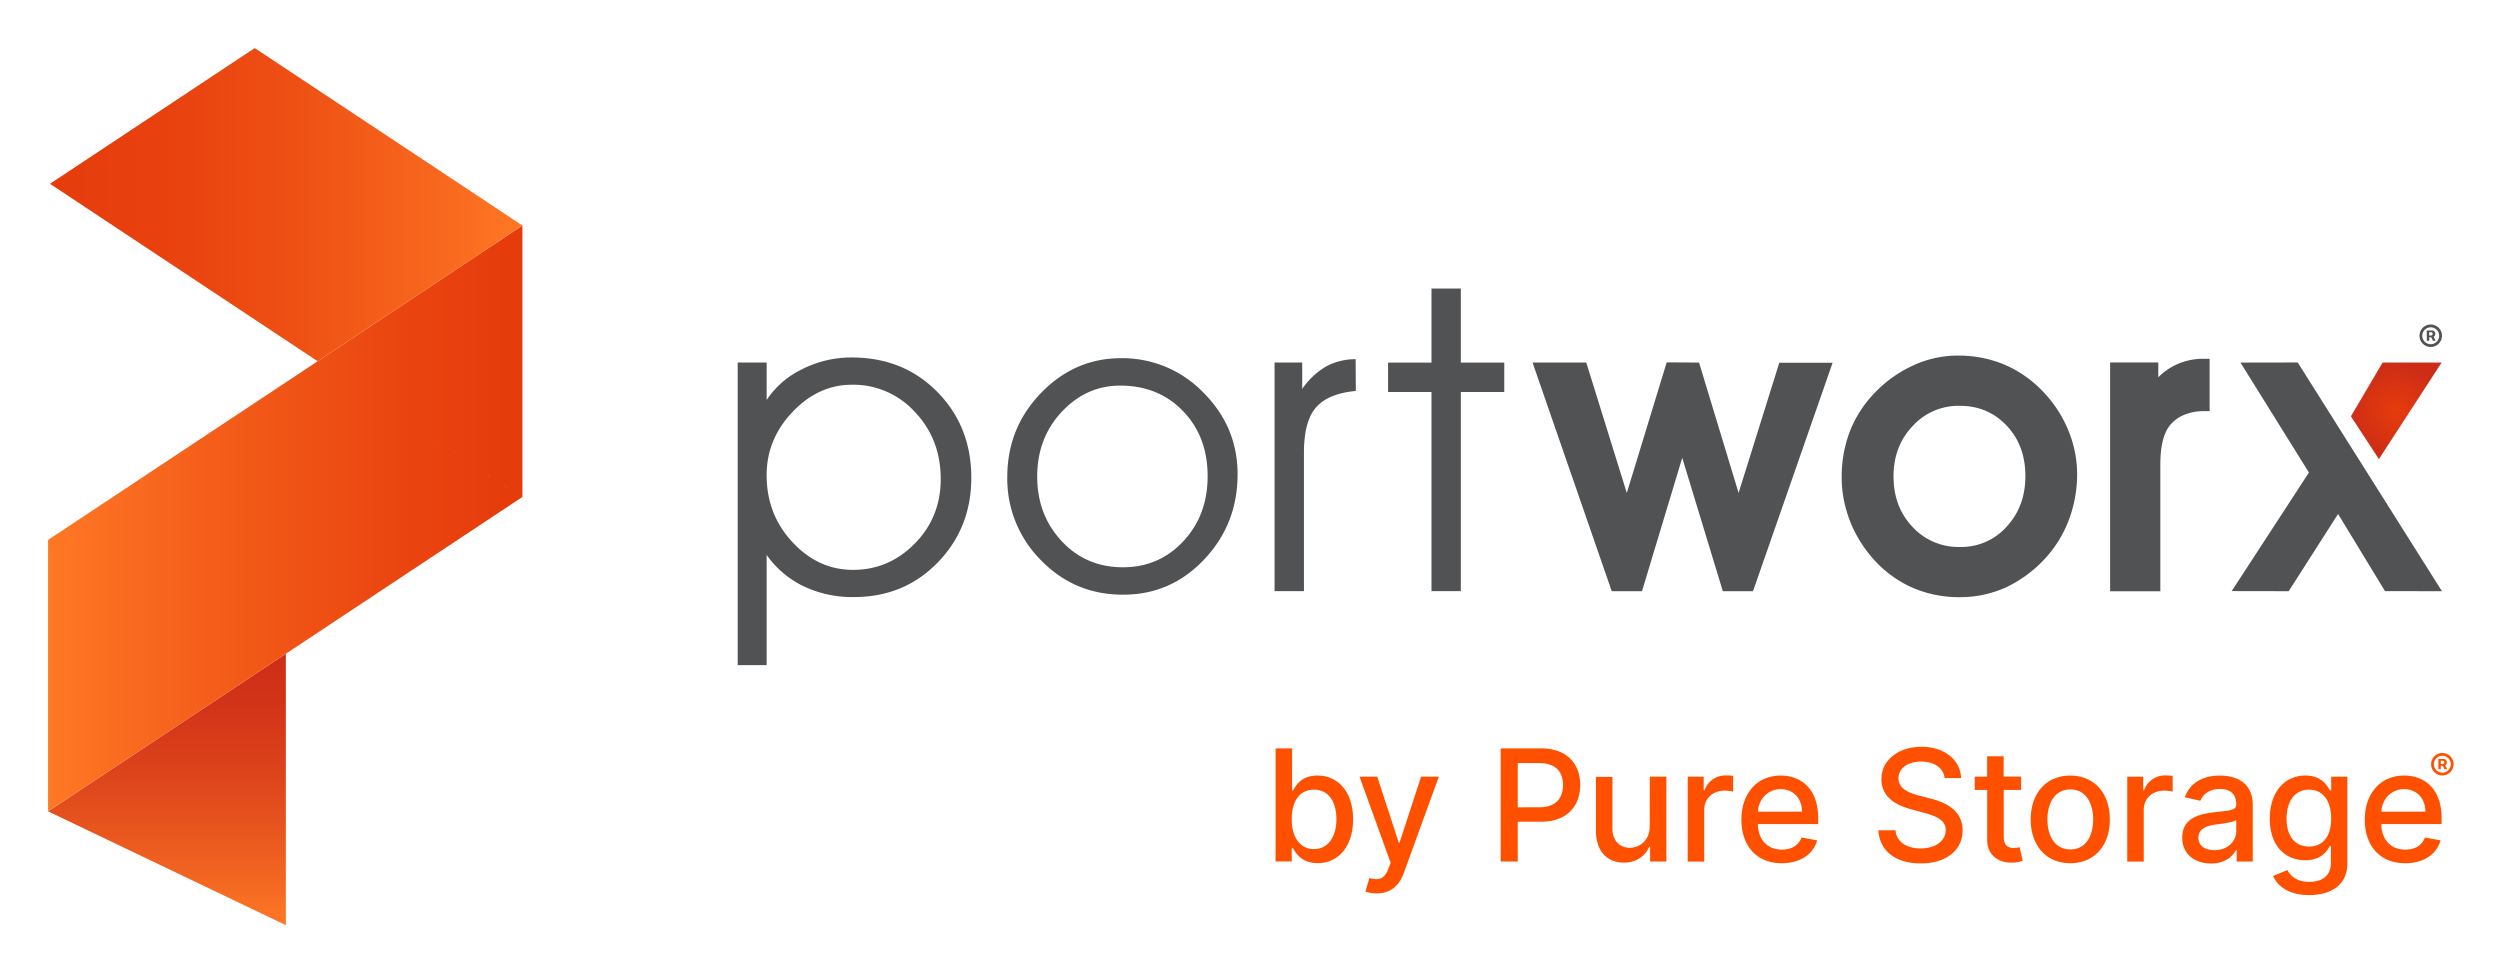 <svg xmlns="http://www.w3.org/2000/svg" role="img" viewBox="-24.10 -24.10 1253.20 487.20"><title>Portworx (member) logo</title><defs><linearGradient id="a" x1="59.6" x2="59.6" y1="439.67" y2="303.61" gradientUnits="userSpaceOnUse"><stop offset="0" stop-color="#ff7825"/><stop offset=".15" stop-color="#f46822"/><stop offset=".5" stop-color="#df481c"/><stop offset=".8" stop-color="#d23418"/><stop offset="1" stop-color="#cd2d17"/></linearGradient><linearGradient id="b" x2="229.58" y1="235.78" y2="235.78" gradientUnits="userSpaceOnUse"><stop offset="0" stop-color="#ff7825"/><stop offset=".32" stop-color="#f5601b"/><stop offset=".75" stop-color="#ea4610"/><stop offset="1" stop-color="#e63c0c"/></linearGradient><linearGradient id="c" x1=".94" x2="237.77" y1="78.49" y2="78.49" gradientUnits="userSpaceOnUse"><stop offset="0" stop-color="#e63c0c"/><stop offset=".24" stop-color="#e8410e"/><stop offset=".52" stop-color="#ee5014"/><stop offset=".83" stop-color="#f8681e"/><stop offset="1" stop-color="#ff7825"/></linearGradient><radialGradient id="d" cx="1177.1" cy="181.83" r="23.48" gradientUnits="userSpaceOnUse"><stop offset="0" stop-color="#e63c0c"/><stop offset="1" stop-color="#cd2d17"/></radialGradient></defs><path fill="url(#a)" fill-rule="evenodd" d="M119.19 439.67L0 382.61l119.19-79v136.06z"/><path fill="url(#b)" fill-rule="evenodd" d="M0 382.61l119.89-79.47 117.88-78.13-102.64-68.03 102.65 68.03V88.94l-102.65 68.04L0 246.55v136.06z"/><path fill="url(#c)" fill-rule="evenodd" d="M135.13 156.98l102.64-68.04L103.75.11l-.17-.11L.94 68.03l.42.28 133.77 88.67z"/><path fill="url(#d)" fill-rule="evenodd" d="M1154.37 184.59l14.02 21.44 31.45-48.39h-29.59l-15.88 26.95z"/><path fill="#515254" fill-rule="evenodd" d="M345.69 157.63h14.51v18.78a44.59 44.59 0 0 1 17.87-15.47 54.34 54.34 0 0 1 24.72-5.84q26 0 43 17.29t17 43q0 25.13-16.82 42.46t-42 17.35a57.09 57.09 0 0 1-25.15-5.37 48.49 48.49 0 0 1-18.62-15.76v55.26h-14.51v-151.7zm14.51 56.53q0 19.59 12.94 33.51t30.43 13.89q17.91 0 30.9-13.19t13-32.32q0-20-12.94-33.63A41.7 41.7 0 0 0 403 168.76q-16.91 0-29.88 13.7t-12.92 31.7zm135.63.61c0 12.85 4.09 23.61 12.25 32.37s18.45 13.12 30.7 13.12q18.13 0 30.32-13.06t12.16-32.61q0-19.84-12.33-32.61t-31.47-12.78q-17 0-29.31 13.13t-12.32 32.44zm-15 .27q0-24.63 16.87-42.09t40-17.49a56.38 56.38 0 0 1 41.38 17.18q17.19 17.19 17.2 41 0 25-16.77 42.72T538.78 274q-24.27 0-41.12-17.33A57.73 57.73 0 0 1 480.83 215zm148.71 57.19h-14.73v-114.6h13.87v13.23a37.43 37.43 0 0 1 11.77-11.14 28.23 28.23 0 0 1 7-2.77 31 31 0 0 1 8-1l.1 15.93q-13.86 1.28-19.95 8.24T629.54 203zm63.94 0v-99.84h-21.77v-14.73h21.77v-37.11h14.71v37.11h21.77v14.73h-21.77v99.84h-14.71zm125.69-66.83L799 272.25h-15.17l-39.7-114.62h26.93L791.38 223l20-65.45 16.22.09L847.42 223l20.41-65.28h26.73l-39.91 114.53h-15.13l-20.35-66.85zm79.93 9.6a63.27 63.27 0 0 1 4-22.58 58 58 0 0 1 12.33-19.36 62.61 62.61 0 0 1 19.15-13.81 53.17 53.17 0 0 1 22.66-5.1 59.83 59.83 0 0 1 23.17 4.41 58.18 58.18 0 0 1 19.27 13.28 61.94 61.94 0 0 1 12.86 19.38 57.67 57.67 0 0 1 4.58 22.4 64.51 64.51 0 0 1-4.14 22.88 59.39 59.39 0 0 1-11.85 19.3 61.92 61.92 0 0 1-9.18 8.25 63.64 63.64 0 0 1-10.49 6.29 55.88 55.88 0 0 1-23.13 4.91 58.75 58.75 0 0 1-23.2-4.52 56.9 56.9 0 0 1-19.07-13.41 64.75 64.75 0 0 1-12.55-19.53 69.86 69.86 0 0 1-3.31-11.23 58.17 58.17 0 0 1-1.1-11.56zm26-.2c0 9.67 2.88 18.24 9.56 25.29a31.3 31.3 0 0 0 23.73 10A30.47 30.47 0 0 0 981.7 240c6.62-7.11 9.48-15.72 9.48-25.4s-2.73-18.35-9.46-25.41c-6.39-6.72-14.27-9.87-23.52-9.87a31.11 31.11 0 0 0-23.46 10.07c-6.75 7.07-9.66 15.68-9.66 25.41zm132.72-49.79a32.82 32.82 0 0 1 6.87-5.25 32 32 0 0 1 16-4h2.85V182h-2.85a25.2 25.2 0 0 0-9.94 1.87 18 18 0 0 0-6.92 5c-4.24 5-5 13.64-5 19.93v63.49h-25.17V157.61h24.15v7.44zm90.11 68.53l-24.75 38.71-28.58-.05 38.72-59.43-34.32-55.12 28.7-.05 72.3 114.66-28.55-.05z"/><path fill="#ff5000" d="M615.32 351.05h8.28v21.07h.5c1.47-2.63 4.32-7.45 12.21-7.45 10.28 0 17.86 8.12 17.86 21.91s-7.47 22-17.78 22c-7.75 0-10.8-4.74-12.29-7.45h-.69v6.62h-8.09zm19.22 50.48c7.39 0 11.27-6.5 11.27-15s-3.77-14.79-11.27-14.79c-7.23 0-11.11 5.9-11.11 14.79s3.99 15 11.11 15zm25.83 21.27l2-6.78c4.54 1.25 7.51.77 9.61-4.88l1-2.82-15.57-43.09h8.87l10.77 33h.44l10.78-33h8.89l-17.54 48.21c-2.46 6.71-6.78 10.28-13.62 10.28a15.58 15.58 0 0 1-5.63-.92zm67.79-71.75h20.22c13.18 0 19.64 7.92 19.64 18.36s-6.51 18.42-19.67 18.42h-11.63v19.94h-8.56zm19.42 29.52c8.36 0 11.82-4.74 11.82-11.16s-3.46-11-11.93-11h-10.75v22.18zm55.32-15.34h8.31v42.54h-8.14v-7.37h-.45c-2 4.54-6.31 7.92-12.71 7.92-8.17 0-14-5.48-14-16v-27h8.28v26.06c0 5.79 3.55 9.5 8.67 9.5 4.65 0 10-3.44 10-10.67zm19.02 0h8V372h.44a11.07 11.07 0 0 1 10.8-7.39 34 34 0 0 1 3.52.19v7.92a19.94 19.94 0 0 0-4.32-.49c-5.87 0-10.17 4-10.17 9.58v26h-8.28zm26.91 21.54c0-13.07 7.81-22.1 19.66-22.1 9.64 0 18.83 6 18.83 21.38V389h-30.24c.22 8.2 5 12.79 12.08 12.79 4.7 0 8.3-2 9.8-6.06l7.84 1.41c-1.89 6.92-8.45 11.49-17.73 11.49-12.54-.01-20.24-8.63-20.24-21.86zm30.38-4c0-6.51-4.24-11.28-10.66-11.28-6.73 0-11.11 5.24-11.44 11.28zm59.73-25.1c-7 0-11.38 3.57-11.38 8.39 0 5.43 5.87 7.5 10.3 8.64l5.54 1.44c7.2 1.77 16.32 5.73 16.32 15.95 0 9.61-7.68 16.62-21 16.62-12.71 0-20.66-6.34-21.21-16.62h8.58c.5 6.18 6 9.11 12.58 9.11 7.28 0 12.57-3.65 12.57-9.19 0-5-4.68-7-10.74-8.64l-6.71-1.83c-9.11-2.47-14.76-7.09-14.76-15 0-9.78 8.73-16.29 20.11-16.29s19.55 6.59 19.8 15.68h-8.25c-.61-5.22-5.24-8.26-11.75-8.26zm50.11 14.2h-8.72v23.41c0 4.79 2.41 5.67 5.09 5.67a13.5 13.5 0 0 0 2.91-.36l1.5 6.84a16 16 0 0 1-5.38.89c-6.53.14-12.43-3.6-12.41-11.33v-25.12h-6.23v-6.64H972V355h8.29v10.2h8.72zm4.81 14.82c0-13.24 7.84-22 19.83-22s19.83 8.78 19.83 22-7.84 21.93-19.83 21.93-19.83-8.78-19.83-21.93zm31.3 0c0-8.14-3.66-15.06-11.44-15.06s-11.49 6.92-11.49 15.06 3.65 15 11.49 15 11.44-6.86 11.44-15.03zm17.09-21.46h8V372h.44a11.07 11.07 0 0 1 10.8-7.39 34 34 0 0 1 3.52.19v7.92a20 20 0 0 0-4.32-.49c-5.87 0-10.17 4-10.17 9.58v26h-8.28zm27.56 30.52c0-9.67 8.25-11.77 16.31-12.72 7.64-.88 10.75-.83 10.75-3.85V379c0-4.82-2.75-7.61-8.09-7.61-5.57 0-8.67 2.9-9.89 5.92l-7.78-1.77c2.77-7.76 9.86-10.86 17.56-10.86 6.76 0 16.5 2.47 16.5 14.85v28.25h-8.08V402h-.34c-1.57 3.19-5.53 6.76-12.57 6.76-8.09-.05-14.37-4.65-14.37-13.01zm27.08-3.33v-5.48c-1.19 1.19-7.56 1.91-10.24 2.27-4.79.64-8.73 2.22-8.73 6.65 0 4.1 3.38 6.2 8.06 6.2 6.9 0 10.91-4.6 10.91-9.64zm18.46 22.58l7.12-2.94c1.47 2.44 4.15 5.9 11 5.9 6.29 0 10.86-2.88 10.86-9.55V400h-.53c-1.49 2.72-4.51 7.12-12.32 7.12-10.06 0-17.78-7.23-17.78-20.8s7.56-21.66 17.83-21.66c7.92 0 10.86 4.82 12.33 7.45h.61v-6.89h8.11v43.48c0 10.94-8.36 15.89-19.19 15.89-10.12.01-15.79-4.42-18.04-9.59zm29.11-28.75c0-8.61-3.88-14.51-11.1-14.51-7.48 0-11.25 6.34-11.25 14.51 0 8.36 3.85 14 11.25 14 7.14.01 11.1-5.25 11.1-14.03zm16.87.52c0-13.07 7.81-22.1 19.67-22.1 9.63 0 18.83 6 18.83 21.38V389h-30.24c.22 8.2 5 12.79 12.07 12.79 4.71 0 8.31-2 9.8-6.06l7.84 1.41c-1.88 6.92-8.44 11.49-17.72 11.49-12.58-.01-20.25-8.63-20.25-21.86zm30.38-4c0-6.51-4.23-11.28-10.66-11.28-6.73 0-11.1 5.24-11.44 11.28zm2.86-23.77a5.63 5.63 0 1 1 5.63 5.62 5.63 5.63 0 0 1-5.63-5.62zm9.86 0a4.24 4.24 0 1 0-4.23 4.23 4.23 4.23 0 0 0 4.23-4.23zm-6.22-2.66h2.59a1.64 1.64 0 0 1 1.66 1.68 1.69 1.69 0 0 1-.84 1.5l1 2h-1.33l-.87-1.75h-1v1.75h-1.21zm2.19 2.54a.8.8 0 0 0 .76-.86.72.72 0 0 0-.74-.79h-1v1.65z"/><path fill="#515254" d="M1188.75 144.21a5.63 5.63 0 1 1 5.63 5.62 5.63 5.63 0 0 1-5.63-5.62zm9.85 0a4.23 4.23 0 1 0-4.22 4.23 4.23 4.23 0 0 0 4.22-4.23zm-6.21-2.66h2.61a1.65 1.65 0 0 1 1.66 1.68 1.72 1.72 0 0 1-.84 1.5l1 2h-1.33l-.87-1.75h-1v1.75h-1.21zm2.19 2.54a.8.8 0 0 0 .75-.86.72.72 0 0 0-.73-.79h-1v1.65z"/></svg>